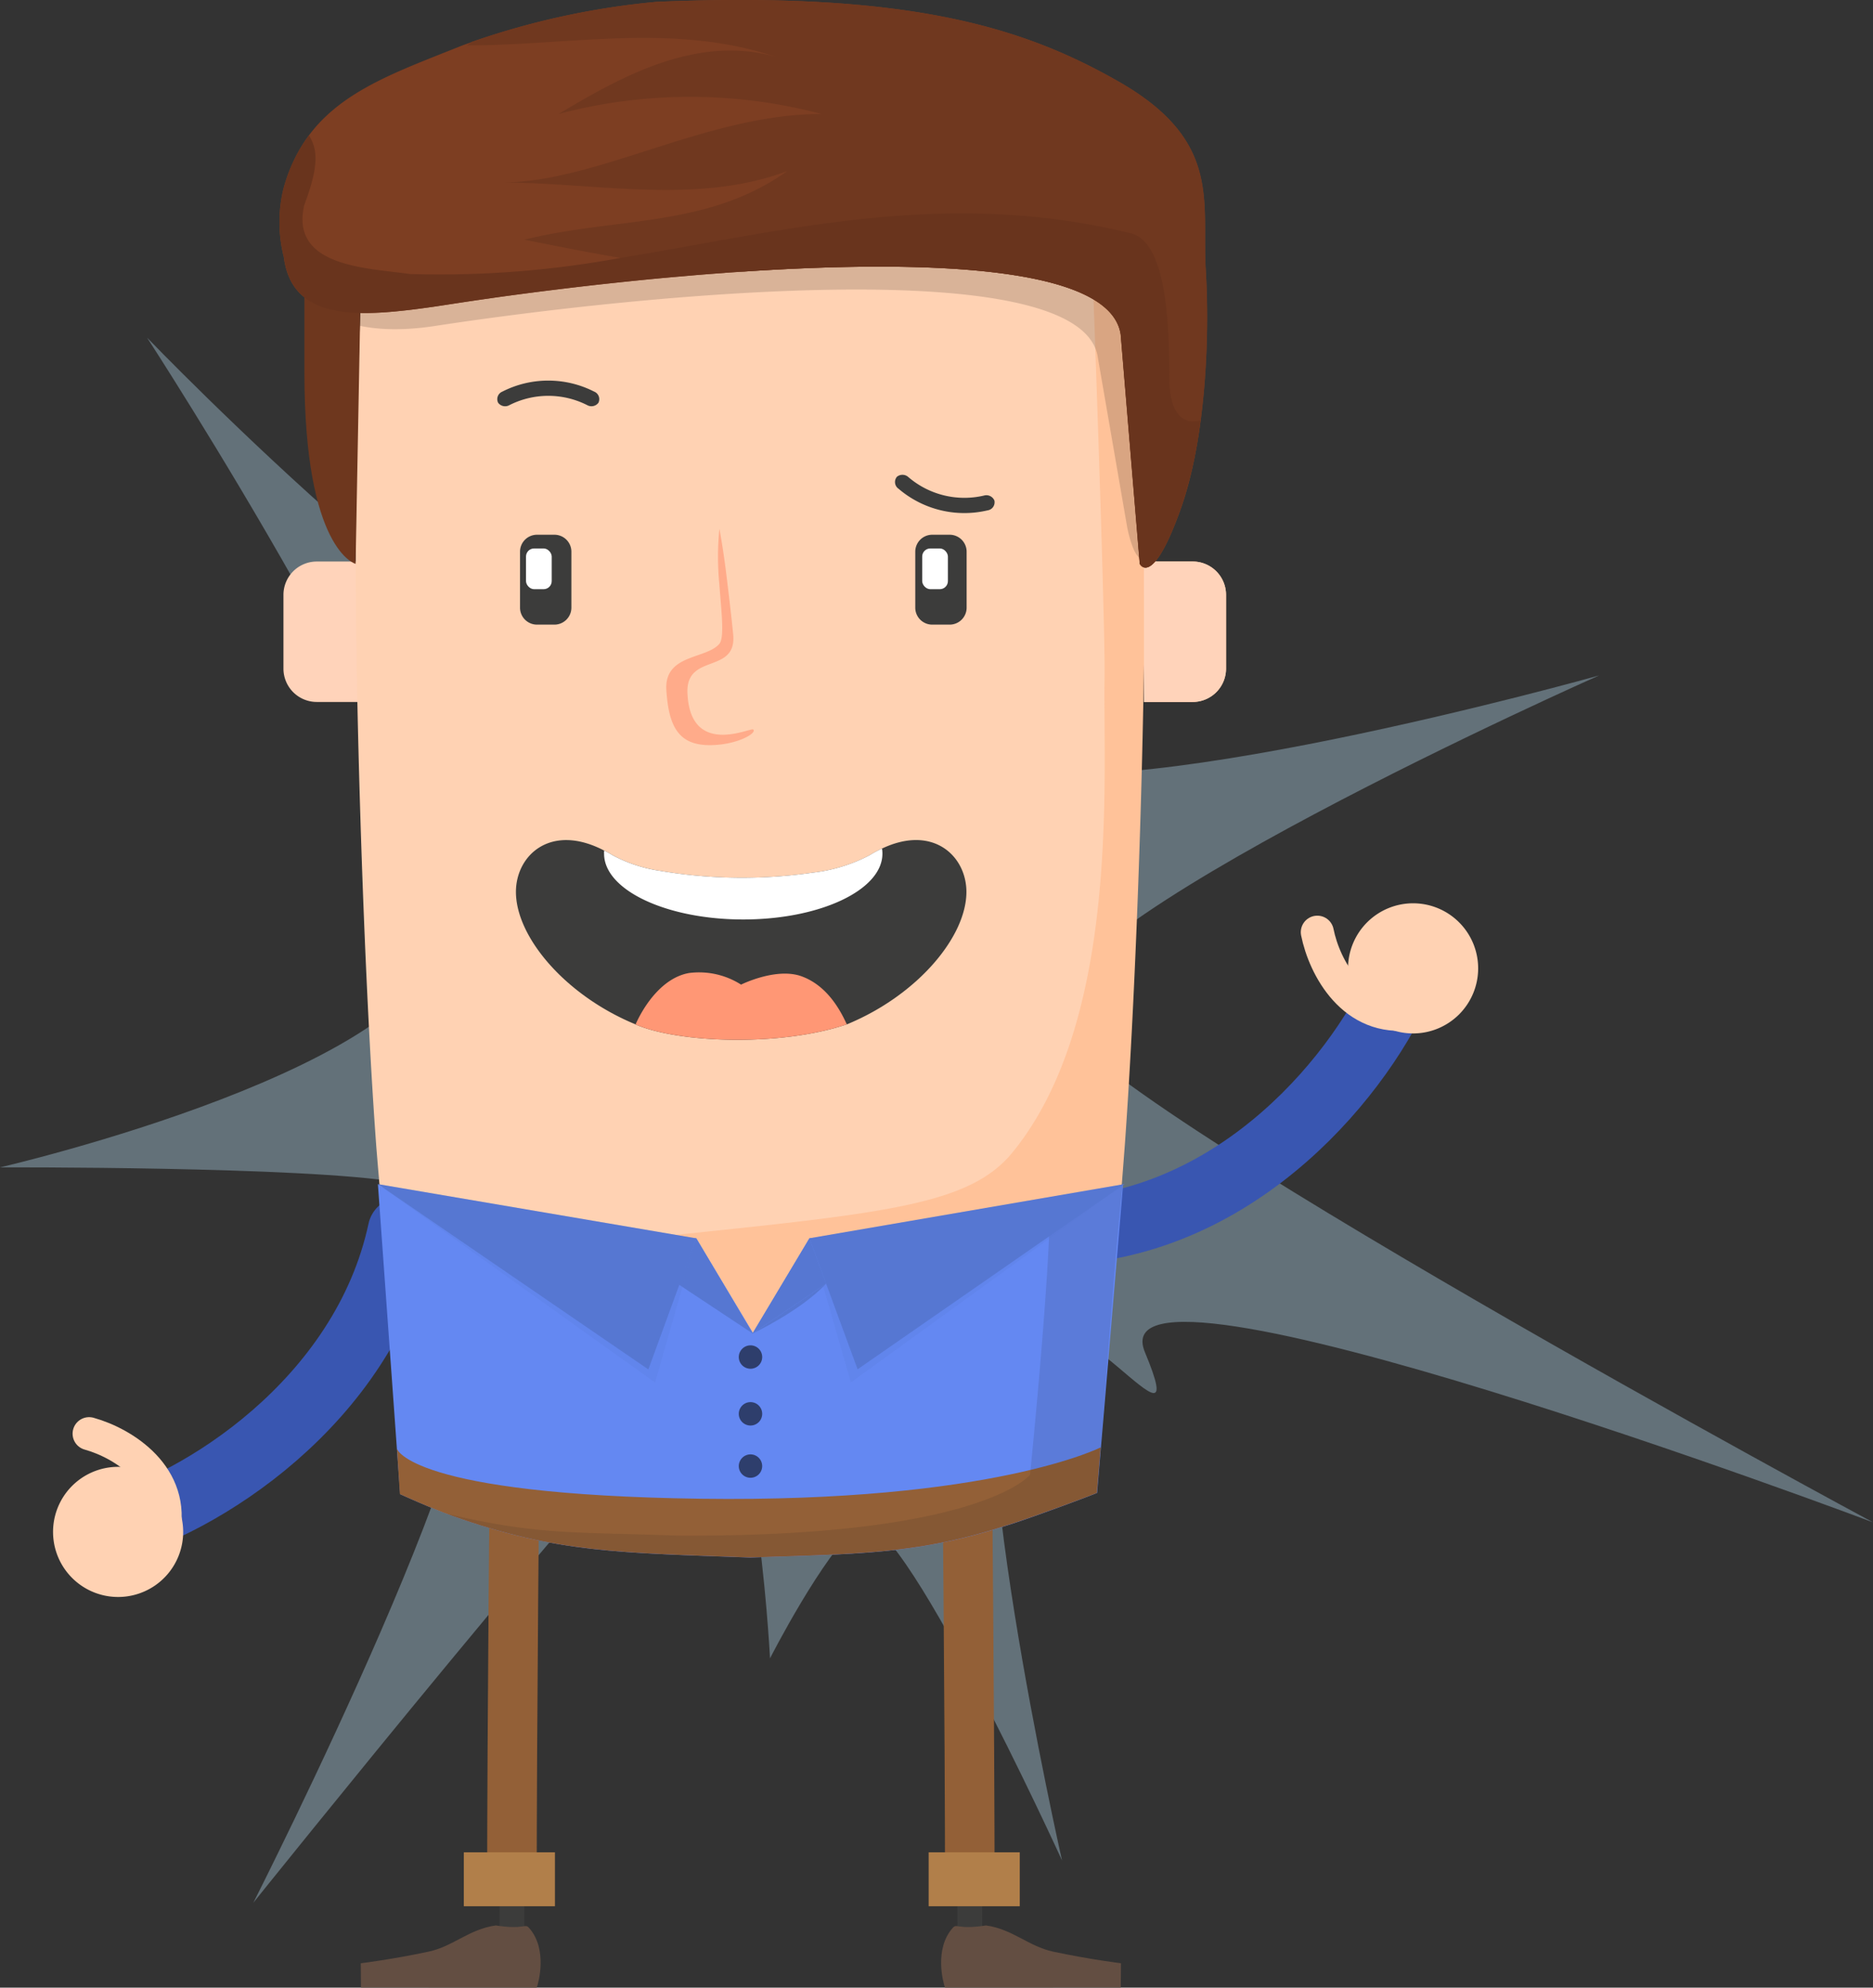 <svg xmlns="http://www.w3.org/2000/svg" width="207.26" height="219.907" viewBox="0 0 207.26 219.907">
  <rect x="0" y="0" width="207.26" height="219.907" fill="#333333" stroke="none"/>
  <g id="Group_382" data-name="Group 382" transform="translate(-345 -1463.675)">
    <path id="Path_497" data-name="Path 497" d="M456.488,1474.174s-14.607,67.582-2.42,73.73,67.88-9.5,67.88-9.5-63.927,28.354-60.226,37.678S552.26,1632.1,552.26,1632.1s-86.264-32.489-80.567-18.823-8.923-8.578-15.073-2.806,5.9,59.035,5.9,59.035-18.457-40.43-22.443-37.166-9.869,14.808-9.869,14.808-1.822-35.193-8.563-30.183-48.611,57.22-48.611,57.22,29.948-59,23.19-63.671-11.96,3.38-11.96,3.38,15.127-17.673,4.754-19.429S345,1592.828,345,1592.828s48.784-11.242,48.935-26.279-32.662-65.52-32.662-65.52,41.5,43.123,55.968,41.907S456.488,1474.174,456.488,1474.174Z" fill="#bfe8ff" opacity="0.34" style="isolation: isolate"/>
    <g id="Group_381" data-name="Group 381">
      <g id="Group_358" data-name="Group 358">
        <path id="Path_498" data-name="Path 498" d="M380.054,1525.8h5.4v15.537h-5.4a3.687,3.687,0,0,1-3.688-3.688h0v-8.164A3.687,3.687,0,0,1,380.054,1525.8Z" fill="#ffd3ba"/>
        <path id="Path_499" data-name="Path 499" d="M384.376,1525.652q0,7.758.166,15.543c.3,14.553,1,34.242,2.066,48.922.178,2.535,2.358,27.268,2.561,29.26,0,.023,1.262,7.191,7.248,8.789,18.934,5.059,56.672,1.559,62.109.084,4.178-1.131,7.977-4.828,8.278-8.873.275-2.66,2.332-26.078,2.574-29.26,1.1-15.379,1.824-35.75,2.078-50.988q.17-7.779.141-15.543-.042-17.327-.887-34.533a9.807,9.807,0,0,0-7.9-9.065,173.675,173.675,0,0,0-69.649,0,9.79,9.79,0,0,0-7.885,9.053Q384.361,1507.281,384.376,1525.652Z" fill="#ffd2b3"/>
        <path id="Path_500" data-name="Path 500" d="M465.618,1486.986c-.148-2.933-4.045-5.836-6.264-7.529,1.184.215,2.37.434,3.551.674a9.8,9.8,0,0,1,7.9,9.064c.232,4.651.4,9.311.545,13.973h.013v.367q.3,10.078.33,20.192c.012,5.171-.025,10.359-.14,15.541-.252,15.238-.977,35.611-2.076,50.988-.243,3.183-.483,6.365-.75,9.547v.062l-.418,4.905c-.19,2.259-.407,4.515-.622,6.771q-.363,3.987-.787,7.977c-.3,4.044-4.017,8.1-8.277,8.875-2.814.505-5.643.937-8.455,1.293-3.41.441-6.809.746-10.207.974a.537.537,0,0,1-.049.037c-.988.065-1.976.129-2.967.18s-1.978.1-2.978.127q-7.227.264-14.44-.1c-.064,0-.115-.013-.179-.013-.6-.024-1.192-.063-1.787-.1-.659-.037-1.3-.074-1.963-.125a.014.014,0,0,1-.014-.014c-2.269-.152-4.527-.367-6.8-.621q-5.61-.627-11.244-1.634a10.01,10.01,0,0,1-4.3-2c2.651.421,5.3.8,7.942,1.1,2.269.256,4.525.471,6.794.623a.012.012,0,0,0,.012.012h0c.658.051,1.3.092,1.963.127.6.039,1.191.076,1.787.1.065,0,.115.013.178.013q7.227.36,14.439.1c1-.028,1.993-.076,2.981-.129s1.976-.113,2.967-.178c.011-.012.037-.025.049-.037,3.4-.229,6.794-.533,10.206-.977q4.223-.532,8.456-1.293c4.259-.773,7.974-4.83,8.277-8.875.275-2.658-.24,2.659,0,0,.217-2.255-41.8-.355-40.666-16.572,24.482-2.525,33.68-3.445,38.4-9.221,11.971-14.628,10.018-41.564,10.2-52.488C467.345,1533.514,465.892,1492.48,465.618,1486.986Z" fill="#ffc299"/>
        <g id="Group_357" data-name="Group 357">
          <path id="Path_501" data-name="Path 501" d="M423.134,1619.037c15.172.488,30.291-.445,44.373-6.142-.295,3.292-.527,5.843-.609,6.619a11.726,11.726,0,0,1-8.069,9.595,59.607,59.607,0,0,1-7.824,1.071c-1.631-3.409-4.121-5.932-9.012-4.639-1.777.469-4.193,3.115-4.758,5.488-6.744.242-14.261.276-21.424-.115a9.5,9.5,0,0,0-7.193-4.844,5.7,5.7,0,0,0-5.859,3.528,63.741,63.741,0,0,1-6.246-1.293c-5.985-1.6-7.248-8.766-7.25-8.791-.053-.535-.252-2.725-.516-5.678C399.692,1617.686,411.567,1618.664,423.134,1619.037Z" fill="#ededed"/>
          <path id="Path_502" data-name="Path 502" d="M459.6,1615.586a75.445,75.445,0,0,0,7.91-2.688c-.3,3.293-.528,5.844-.61,6.62a11.729,11.729,0,0,1-8.068,9.6,59.607,59.607,0,0,1-7.824,1.071c-.213-.444-.442-.872-.686-1.278.809-.1,1.61-.211,2.4-.367C459.21,1627.227,459.388,1621.141,459.6,1615.586Zm-22.039,14.486a6.182,6.182,0,0,0-.327.961c-6.742.242-14.259.276-21.423-.115-.129-.231-.282-.449-.428-.668C418.817,1630.473,433.591,1630.566,437.56,1630.072Zm-40.614-2.472c2.034.523,4.108.939,6.2,1.293a7.746,7.746,0,0,0-.388.709,63.259,63.259,0,0,1-6.246-1.293,8.486,8.486,0,0,1-3.575-1.977,32.278,32.278,0,0,0,4.01,1.268Z" fill="#1d1d1b" opacity="0.1" style="isolation: isolate"/>
          <path id="Path_503" data-name="Path 503" d="M428.038,1623.217c-13.561-.563-26.953-1.149-38.969-5.832-.086-.957-.193-2.162-.318-3.545,10.945,3.846,22.82,4.824,34.387,5.2,15.172.488,30.289-.445,44.371-6.142-.119,1.351-.229,2.566-.324,3.595C462.142,1619.2,444.919,1623.918,428.038,1623.217Z" fill="#f6f6f6"/>
        </g>
        <path id="Path_504" data-name="Path 504" d="M471.583,1525.8h5.4a3.686,3.686,0,0,1,3.686,3.685v8.164a3.687,3.687,0,0,1-3.686,3.688h-5.4V1525.8Z" fill="#ffc299"/>
        <path id="Path_505" data-name="Path 505" d="M471.583,1525.8h5.4a3.686,3.686,0,0,1,3.686,3.685v8.164a3.687,3.687,0,0,1-3.686,3.688h-5.4V1525.8Z" fill="#ffd3ba"/>
      </g>
      <g id="Group_360" data-name="Group 360">
        <path id="Path_506" data-name="Path 506" d="M402.091,1562.35c0,4.943,5.363,11.345,13.045,14.578.064.025.113.051.178.074l.013.014c4.754,2.066,16.112,2.459,23.377-.014.014,0,.026-.012.037-.012a.816.816,0,0,0,.166-.064c7.682-3.233,13.033-9.635,13.033-14.576,0-3.957-3.677-7.481-9.343-4.793a13.587,13.587,0,0,0-1.358.734,17.6,17.6,0,0,1-6.262,1.924,54.321,54.321,0,0,1-16.912-.19,15.986,15.986,0,0,1-5.285-1.736,10,10,0,0,0-.918-.508C405.946,1554.691,402.091,1558.293,402.091,1562.35Z" fill="#3c3c3b"/>
        <g id="Group_359" data-name="Group 359">
          <path id="Path_507" data-name="Path 507" d="M415.327,1577.016c4.754,2.066,16.112,2.459,23.377-.012-.877-1.94-2.371-4.35-4.994-5.311-2.815-1.027-6.707.916-6.707.916a8.646,8.646,0,0,0-5.754-1.283C418.292,1571.844,416.251,1574.937,415.327,1577.016Z" fill="#ff9775"/>
        </g>
        <path id="Path_508" data-name="Path 508" d="M411.845,1558.125c0,4.02,6.9,7.277,15.4,7.277s15.4-3.257,15.4-7.277a3,3,0,0,0-.049-.568,12.759,12.759,0,0,0-1.358.732,17.72,17.72,0,0,1-6.264,1.926,54.443,54.443,0,0,1-16.912-.19,15.986,15.986,0,0,1-5.285-1.736,10,10,0,0,0-.918-.508A1.468,1.468,0,0,0,411.845,1558.125Z" fill="#fff"/>
      </g>
      <g id="Group_362" data-name="Group 362">
        <path id="Path_509" data-name="Path 509" d="M451.987,1623.758s.332,34.787.332,54.719" fill="none" stroke="#3c3c3b" stroke-linecap="round" stroke-miterlimit="10" stroke-width="2.742"/>
        <path id="Path_510" data-name="Path 510" d="M451.987,1621.965s.332,32.072.332,52" fill="none" stroke="#936037" stroke-miterlimit="10" stroke-width="5.484"/>
        <g id="Group_361" data-name="Group 361">
          <path id="Path_511" data-name="Path 511" d="M454.114,1676.7c-3.269.5-3.2-.279-3.7.281-2.051,2.317-1.061,6.02-.84,6.6h7.037l12.408-.008.024-2.691s-3.459-.42-7.518-1.289C458.8,1679.006,457.075,1677.115,454.114,1676.7Z" fill="#634e42"/>
        </g>
      </g>
      <g id="Group_364" data-name="Group 364">
        <path id="Path_512" data-name="Path 512" d="M401.977,1623.758s-.332,34.787-.332,54.719" fill="none" stroke="#3c3c3b" stroke-linecap="round" stroke-miterlimit="10" stroke-width="2.742"/>
        <path id="Path_513" data-name="Path 513" d="M401.977,1621.965s-.332,32.072-.332,52" fill="none" stroke="#936037" stroke-miterlimit="10" stroke-width="5.484"/>
        <g id="Group_363" data-name="Group 363">
          <path id="Path_514" data-name="Path 514" d="M399.852,1676.7c3.268.5,3.2-.279,3.7.281,2.051,2.317,1.06,6.02.838,6.6h-7.037l-12.409-.008-.023-2.691s3.459-.42,7.518-1.289C395.169,1679.006,396.89,1677.115,399.852,1676.7Z" fill="#634e42"/>
        </g>
      </g>
      <path id="Path_515" data-name="Path 515" d="M356.87,1632.758c10.016-2.514,28.435-13.867,32.531-32.922" fill="none" stroke="#3956b1" stroke-linecap="round" stroke-miterlimit="10" stroke-width="7.408"/>
      <path id="Path_516" data-name="Path 516" d="M501.061,1569.586c-3.247,9.8-15.929,27.332-35.238,30.008" fill="none" stroke="#3956b1" stroke-linecap="round" stroke-miterlimit="10" stroke-width="7.408"/>
      <path id="Path_517" data-name="Path 517" d="M350.89,1632.623a7.2,7.2,0,1,1,6.652,7.717A7.2,7.2,0,0,1,350.89,1632.623Z" fill="#ffd2b3"/>
      <path id="Path_518" data-name="Path 518" d="M501.368,1563.611a7.2,7.2,0,1,1-7.2,7.205A7.206,7.206,0,0,1,501.368,1563.611Z" fill="#ffd2b3"/>
      <path id="Path_519" data-name="Path 519" d="M363.052,1633.346c1.446-6.338-4.366-9.992-8.192-11.055" fill="none" stroke="#ffd2b3" stroke-linecap="round" stroke-miterlimit="10" stroke-width="3.656"/>
      <path id="Path_520" data-name="Path 520" d="M501.189,1575.793c-6.424.975-9.639-5.092-10.419-8.984" fill="none" stroke="#ffd2b3" stroke-linecap="round" stroke-miterlimit="10" stroke-width="3.656"/>
      <rect id="Rectangle_55" data-name="Rectangle 55" width="10.082" height="5.965" transform="translate(447.763 1668.609)" fill="#b17f4a"/>
      <rect id="Rectangle_56" data-name="Rectangle 56" width="10.082" height="5.965" transform="translate(396.325 1668.609)" fill="#b17f4a"/>
      <g id="Group_374" data-name="Group 374">
        <g id="Group_366" data-name="Group 366">
          <path id="Path_521" data-name="Path 521" d="M396.339,1597.811a157.53,157.53,0,0,0,25.713,2.871l6.271,10.466,6.242-10.472c11.436-.114,16.528-1.406,22.524-2.522,8.672-1.586,12.193-3.474,12.193-3.474l-2.879,34.166s-1.775.732-6.933,2.574c-11.41,4.055-17.127,4.144-31.479,4.576-14.261-.521-21.437-.521-32.846-4.576-2.574-.928-5.867-2.434-5.867-2.434l-2.461-34.3S388.886,1596.316,396.339,1597.811Z" fill="#6488f2"/>
          <path id="Path_522" data-name="Path 522" d="M426.794,1629.3" fill="none" stroke="#00948d" stroke-miterlimit="10" stroke-width="0.914"/>
          <path id="Path_523" data-name="Path 523" d="M426.794,1609.334" fill="none" stroke="#00948d" stroke-miterlimit="10" stroke-width="0.914"/>
          <g id="Group_365" data-name="Group 365">
            <path id="Path_524" data-name="Path 524" d="M428.052,1624.582a1.294,1.294,0,1,1-1.3,1.295A1.3,1.3,0,0,1,428.052,1624.582Z" fill="#2e3e6c"/>
            <path id="Path_525" data-name="Path 525" d="M428.052,1618.8a1.295,1.295,0,1,1-1.3,1.3A1.3,1.3,0,0,1,428.052,1618.8Z" fill="#2e3e6c"/>
            <path id="Path_526" data-name="Path 526" d="M428.052,1612.518a1.295,1.295,0,1,1-1.3,1.294A1.3,1.3,0,0,1,428.052,1612.518Z" fill="#2e3e6c"/>
          </g>
          <path id="Path_527" data-name="Path 527" d="M395.118,1631.416c11.408,4.057,18.584,4.055,32.846,4.574,14.351-.431,20.066-.517,31.476-4.574,5.161-1.834,6.938-2.568,6.938-2.568l.422-5.041s-12.028,6.117-44.244,5.683-33.629-5.525-33.629-5.525l.322,5.01S392.544,1630.494,395.118,1631.416Z" fill="#936037"/>
          <path id="Path_528" data-name="Path 528" d="M419.874,1633.568c33.619.217,39.105-6.72,39.105-6.72s2.057-20.225,2.213-29.559a40.088,40.088,0,0,0,8.081-2.623c-.952,7.361-2.6,32.361-2.874,34.172,0,0-1.777.734-6.927,2.568-11.414,4.059-17.131,4.143-31.477,4.578-14.265-.517-21.437-.519-32.851-4.578l-.723-.26C404.468,1633.529,408.524,1633.154,419.874,1633.568Z" fill="#1d1d1b" opacity="0.12" style="isolation: isolate"/>
        </g>
        <g id="Group_373" data-name="Group 373">
          <g id="Group_369" data-name="Group 369">
            <path id="Path_529" data-name="Path 529" d="M422.05,1600.68l6.273,10.549-8.244-5.461Z" fill="#5677d2"/>
            <g id="Group_367" data-name="Group 367" opacity="0.2">
              <path id="Path_530" data-name="Path 530" d="M422.05,1600.682l-35.233-6,30.67,21.945Z" fill="#5677d2"/>
            </g>
            <g id="Group_368" data-name="Group 368">
              <path id="Path_531" data-name="Path 531" d="M422.05,1600.682l-35.233-6,29.928,20.5Z" fill="#5677d2"/>
            </g>
          </g>
          <g id="Group_372" data-name="Group 372">
            <path id="Path_532" data-name="Path 532" d="M434.567,1600.676l-6.316,10.543,8.166-5.524Z" fill="#5677d2"/>
            <path id="Path_533" data-name="Path 533" d="M428.251,1611.223s5.3-2.483,8.166-5.526" fill="#5677d2"/>
            <g id="Group_370" data-name="Group 370" opacity="0.2">
              <path id="Path_534" data-name="Path 534" d="M434.565,1600.674l34.871-6-30.279,21.941Z" fill="#5677d2"/>
            </g>
            <g id="Group_371" data-name="Group 371">
              <path id="Path_535" data-name="Path 535" d="M434.565,1600.674l34.871-6L439.9,1615.168Z" fill="#5677d2"/>
            </g>
          </g>
        </g>
      </g>
      <path id="Path_536" data-name="Path 536" d="M424.606,1522.186a31.139,31.139,0,0,0,0,6.181c.194,2.8.6,5.84-.013,6.549-1.467,1.707-6.112,1.117-5.856,5.115s1.336,6.1,4.832,6.084c3.08-.015,5.276-1.392,4.768-1.734-.326-.219-6.982,3.1-7.266-4.049-.177-4.461,5.487-2.027,5.059-6.477-.172-1.806-.6-5.423-.838-7.279C424.94,1523.861,424.606,1522.186,424.606,1522.186Z" fill="#ffab8a"/>
      <path id="Path_537" data-name="Path 537" d="M434.565,1600.678" fill="#00a19a"/>
      <path id="Path_538" data-name="Path 538" d="M434.565,1600.678" fill="#00a19a"/>
      <g id="Group_379" data-name="Group 379">
        <g id="Group_377" data-name="Group 377">
          <g id="Group_375" data-name="Group 375">
            <path id="Rectangle_57" data-name="Rectangle 57" d="M1.879,0H3.807A1.877,1.877,0,0,1,5.684,1.877v6.19A1.879,1.879,0,0,1,3.8,9.945H1.879A1.879,1.879,0,0,1,0,8.066V1.879A1.879,1.879,0,0,1,1.879,0Z" transform="translate(402.544 1522.836)" fill="#3c3c3b"/>
            <rect id="Rectangle_58" data-name="Rectangle 58" width="2.844" height="4.506" rx="0.895" transform="translate(403.206 1524.354)" fill="#fff"/>
          </g>
          <g id="Group_376" data-name="Group 376">
            <path id="Rectangle_59" data-name="Rectangle 59" d="M1.879,0H3.8A1.879,1.879,0,0,1,5.684,1.879V8.066A1.879,1.879,0,0,1,3.8,9.945H1.877A1.877,1.877,0,0,1,0,8.068V1.879A1.879,1.879,0,0,1,1.879,0Z" transform="translate(446.28 1522.836)" fill="#3c3c3b"/>
            <rect id="Rectangle_60" data-name="Rectangle 60" width="2.844" height="4.506" rx="0.895" transform="translate(447.048 1524.354)" fill="#fff"/>
          </g>
        </g>
        <g id="Group_378" data-name="Group 378">
          <path id="Path_539" data-name="Path 539" d="M453.892,1518.5a9.519,9.519,0,0,1-8.373-2.039.968.968,0,0,0-1.268-.037h0a.9.9,0,0,0,.107,1.269c.02.016.041.032.063.047a11.2,11.2,0,0,0,9.857,2.4.9.9,0,0,0,.772-1.014c0-.027-.01-.053-.014-.078h0A.964.964,0,0,0,453.892,1518.5Z" fill="#3c3c3b"/>
        </g>
        <path id="Path_540" data-name="Path 540" d="M409.983,1508.5a9.52,9.52,0,0,0-8.619,0,.965.965,0,0,1-1.24-.262h0a.9.9,0,0,1,.4-1.207.582.582,0,0,1,.073-.033,11.188,11.188,0,0,1,10.144,0,.9.9,0,0,1,.51,1.166c-.01.025-.022.051-.033.074h0A.964.964,0,0,1,409.983,1508.5Z" fill="#3c3c3b"/>
      </g>
      <g id="Group_380" data-name="Group 380">
        <path id="Path_541" data-name="Path 541" d="M377.247,1493.121c-.717-2.807.67-2.566.67-2.566,7.418-7.037,25.953-23.262,33.432-24.625,21.9-4,43.871,1.183,54.09,7.015,11.5,6.563,10,15.621,10.451,23.155a89.722,89.722,0,0,1-2.764,26.386c-2,7.1-3.4-.513-3.4-.513l-3.241-18.733c-1.689-11.963-51.085-6.914-73.357-3.5C383.6,1501.193,378.513,1498.07,377.247,1493.121Z" opacity="0.15" style="isolation: isolate"/>
        <path id="Path_542" data-name="Path 542" d="M376.4,1492.092a15.606,15.606,0,0,1-.037-7.508c2.651-9.686,10.5-12.147,19.815-15.889a85.114,85.114,0,0,1,21.535-4.82c28.3-1.18,40.838,2.994,51.064,8.826,11.5,6.563,9.19,13.332,9.645,20.865s-.025,18.688-2.766,26.387c-3.164,8.9-4.533,6.1-4.533,6.1l-2.107-25.348c-1.692-11.963-51.088-6.914-73.358-3.5C386.126,1498.664,377.4,1499.955,376.4,1492.092Z" fill="#7d3e22"/>
        <path id="Path_543" data-name="Path 543" d="M432.105,1482.607c-10.118,3.795-21.422,1.235-31.62,1.266,10.653-.033,22.766-7.588,35.413-7.588a56.753,56.753,0,0,0-29.088,0c6.64-3.951,15.177-8.851,24.029-6.326-11.383-3.793-22.766-1.262-34.147-1.262.174-.138.356-.263.53-.4a86.548,86.548,0,0,1,20.5-4.424c28.3-1.178,40.84,2.994,51.066,8.826,11.5,6.565,9.19,13.334,9.645,20.867s-.026,18.686-2.766,26.387c-3.164,8.893-4.533,6.1-4.533,6.1l-2.107-25.35c-.885-6.264-14.862-7.859-31.165-7.473,1.036-.14,2.069-.3,3.1-.511-1.035.209-2.068.367-3.1.511-3.439.082-6.976.252-10.521.487-8.107-.291-16.211-1.9-24.314-3.524C413.134,1487.67,423.249,1488.932,432.105,1482.607Z" fill="#70381f"/>
        <path id="Path_544" data-name="Path 544" d="M384.86,1498.371l-.511,27.686s-5.664-1.448-5.664-21.157v-10.671Z" fill="#6e371e"/>
        <path id="Path_545" data-name="Path 545" d="M376.407,1492.092c.709,5.592,5.324,6.564,11.367,6.121.407-.037.827-.061,1.241-.113.826-.075,1.67-.176,2.517-.289l1.4-.19c.9-.139,1.807-.275,2.717-.418,1.1-.164,2.252-.342,3.479-.506.808-.127,1.644-.24,2.5-.353,1.441-.19,2.961-.393,4.527-.582,2.151-.266,4.389-.532,6.7-.774,2.553-.273,5.2-.543,7.879-.758,1.455-.138,2.92-.251,4.389-.353.037,0,.076-.014.113-.014.67-.051,1.354-.092,2.023-.138,20.376-1.354,40.674-.608,41.749,6.982l2.107,25.355s1.365,2.784,4.529-6.109a48.769,48.769,0,0,0,2.2-9.775c-1.126.355-3.289.2-3.441-4.172,0-6.326-.273-15.2-4.072-16.465-20.676-5.148-38.623-.268-56.657,2.666a110.161,110.161,0,0,1-23.32,1.783c-4.676-.67-13.3-.761-11.683-7.64,1.777-4.69,1.365-6.27.517-7.713a17.392,17.392,0,0,0-2.832,5.943A15.548,15.548,0,0,0,376.407,1492.092Z" fill="#69341d"/>
      </g>
    </g>
  </g>
</svg>
